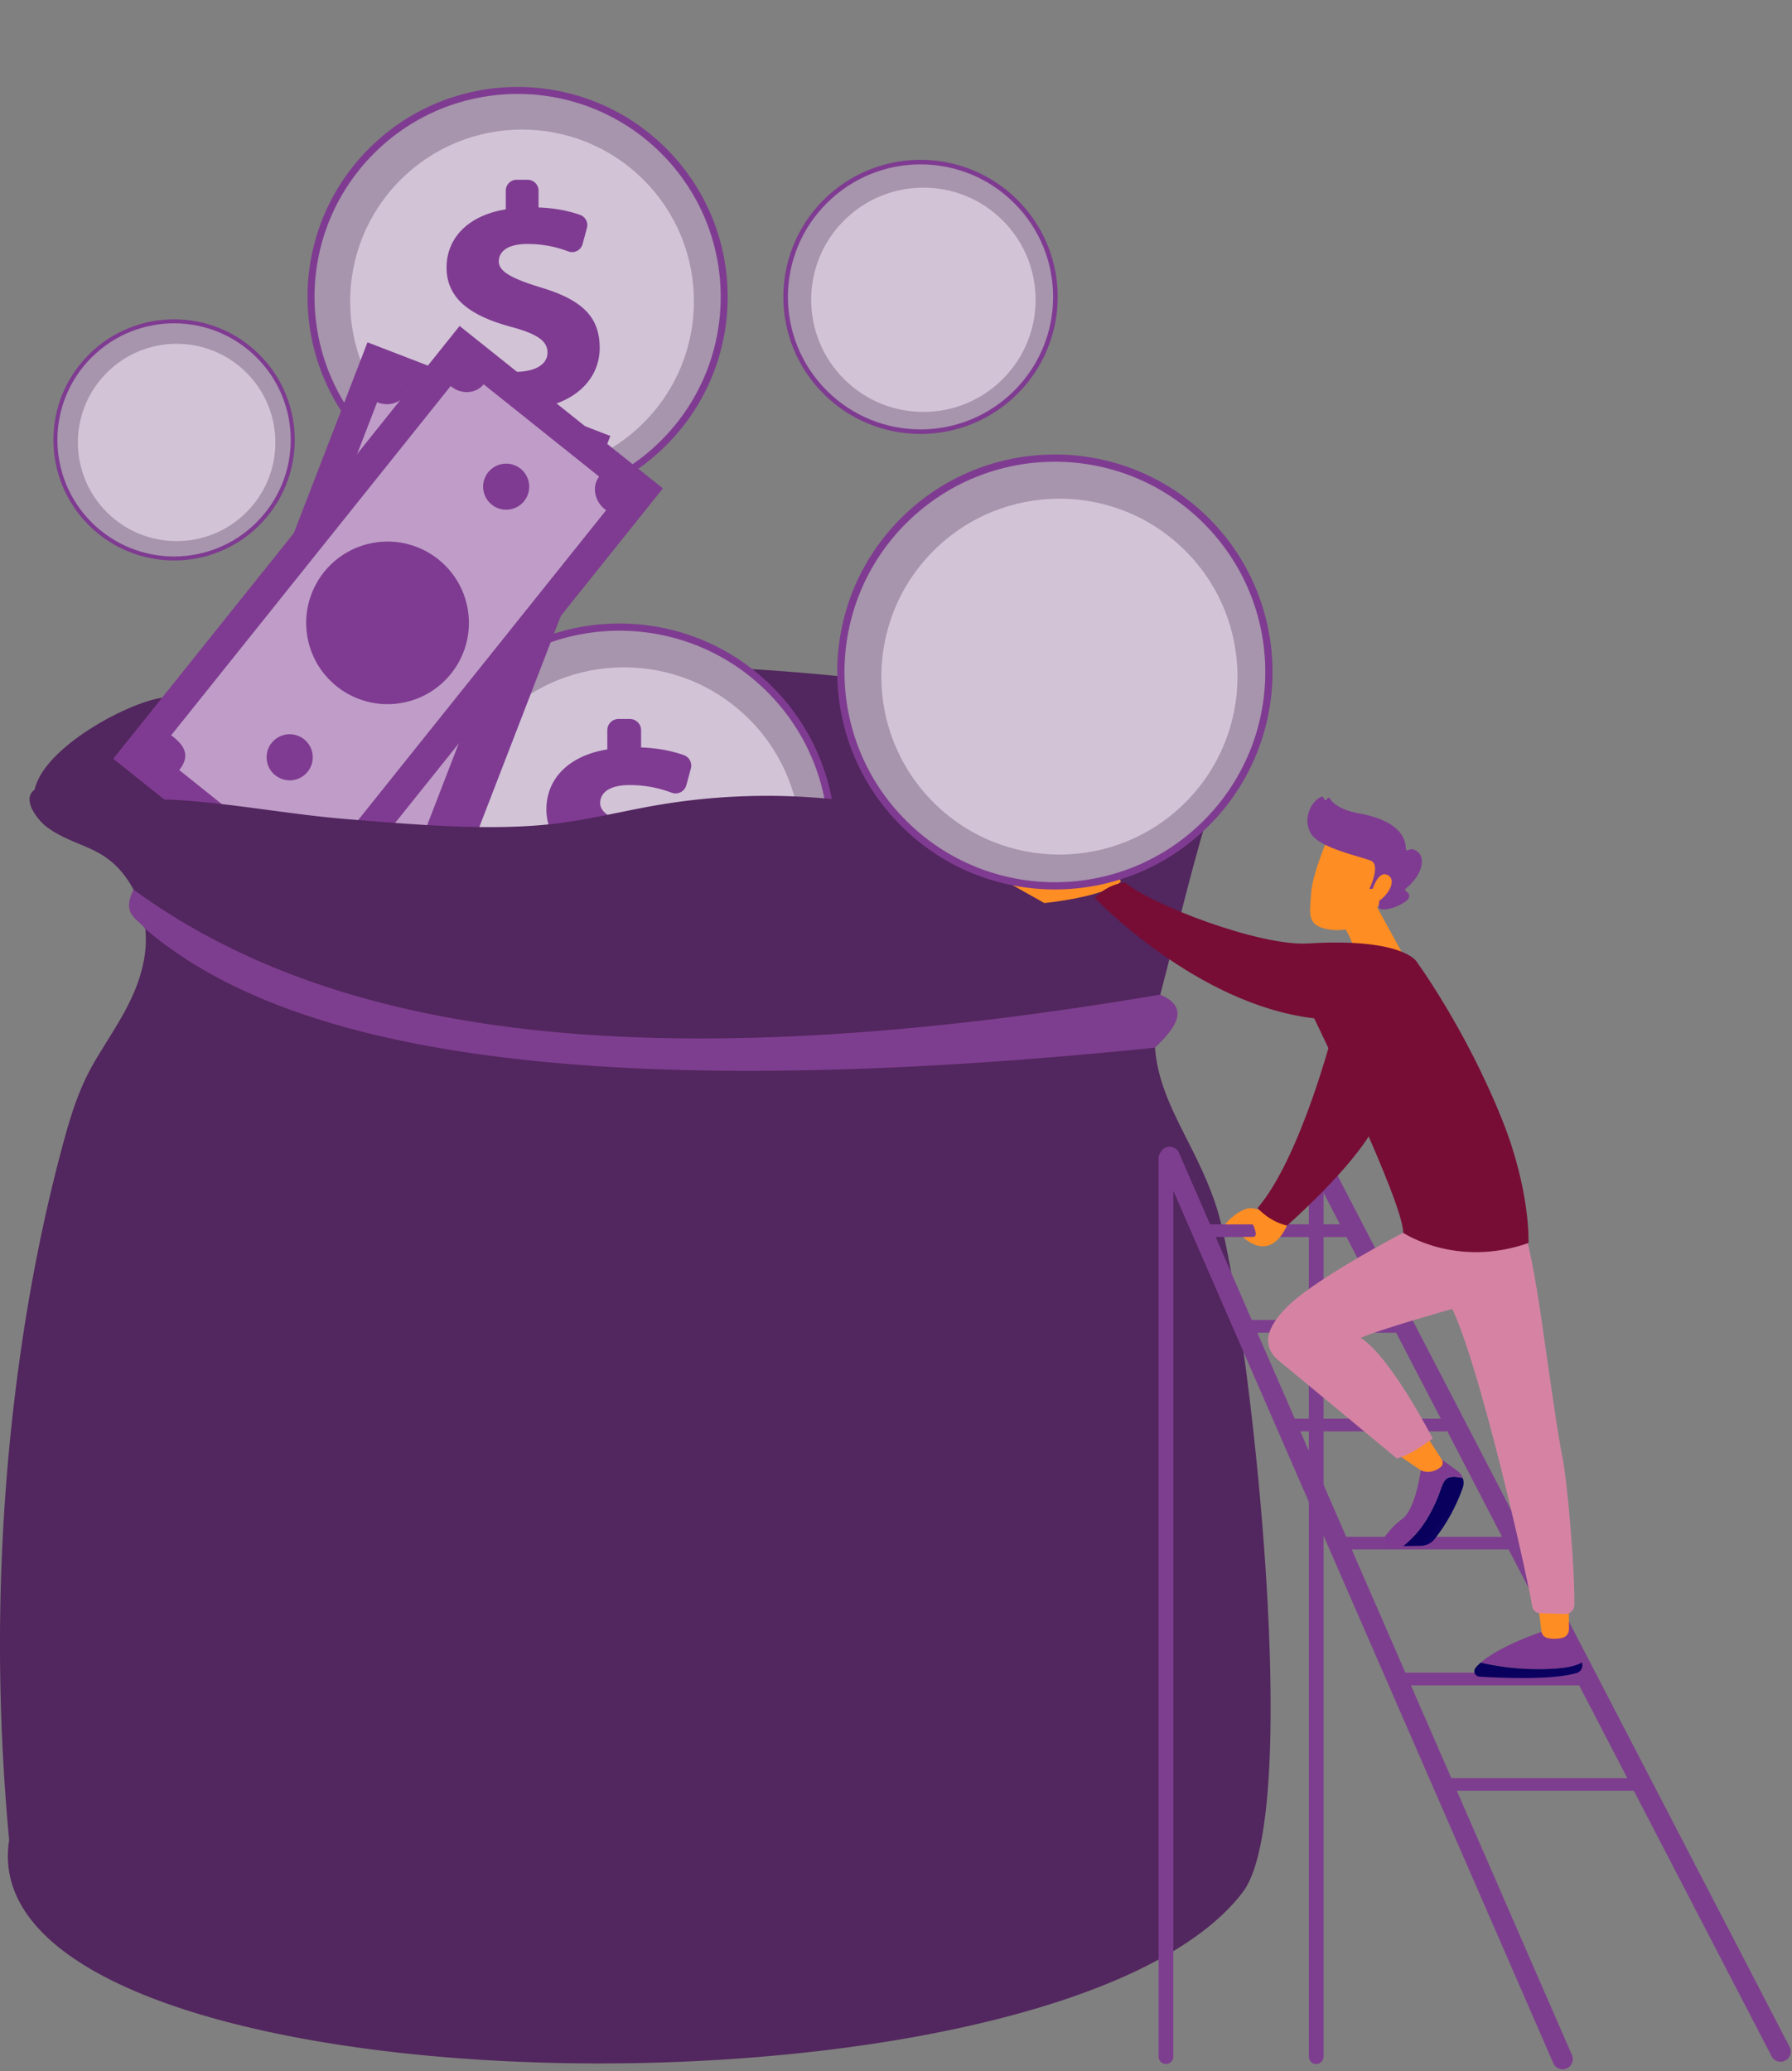 <svg xmlns="http://www.w3.org/2000/svg" width="276" height="319" viewBox="0 0 276 319" fill="none"><rect x="0" y="0" width="276" height="319" fill="#808080" stroke="none"/><path d="M68.537 134.083c7.27.716 14.599 1.434 21.867.69 7.13-.729 14.041-2.846 21.099-4.101a87.776 87.776 0 0 1 28.739-.308c8.537 1.328 16.965 3.925 25.601 3.701 8.636-.224 17.943-4.091 21.395-12.005.427-.976.76-2.032.658-3.092-.31-3.054-3.825-4.532-6.792-5.334-34.355-9.304-70.2-12.55-105.706-10.815-16.718.816-33.433 3.064-50 4.585-6.845.629-28.76 13.097-16.573 20.658 3.08 1.911 10.844 1.204 14.45 1.555l15.09 1.488 30.172 2.978z" fill="#52265E"></path><path d="M39.954 80.878c7.258-7.252 7.258-19.011 0-26.264-7.259-7.253-19.027-7.253-26.286 0-7.258 7.253-7.258 19.012 0 26.264 7.259 7.253 19.027 7.253 26.286 0z" fill="#7F3B91"></path><path d="M39.516 80.442c7.018-7.012 7.018-18.38 0-25.392-7.017-7.011-18.394-7.011-25.412 0-7.017 7.012-7.017 18.38 0 25.392 7.018 7.012 18.395 7.012 25.412 0z" fill="#A794AD"></path><path opacity=".69" d="M37.96 78.886c5.939-5.934 5.939-15.556 0-21.49-5.94-5.935-15.57-5.935-21.509 0-5.939 5.934-5.939 15.555 0 21.49 5.94 5.934 15.57 5.934 21.508 0z" fill="#E5D8E9"></path><path d="M102.601 68.584c12.636-12.626 12.636-33.097 0-45.723-12.636-12.626-33.124-12.626-45.76 0-12.636 12.626-12.636 33.097 0 45.723 12.636 12.626 33.123 12.626 45.76 0z" fill="#7F3B91"></path><path d="M101.842 67.824c12.216-12.206 12.216-31.996 0-44.203-12.216-12.206-32.022-12.206-44.238 0-12.216 12.207-12.216 31.997 0 44.203 12.216 12.206 32.022 12.206 44.238 0z" fill="#A794AD"></path><path opacity=".69" d="M99.125 65.112c10.339-10.33 10.339-27.08 0-37.412-10.34-10.331-27.103-10.331-37.443 0-10.34 10.331-10.34 27.081 0 37.412 10.34 10.332 27.103 10.332 37.443 0z" fill="#E5D8E9"></path><path d="M77.804 66.071v-2.873c-3.003-.12-5.974-.828-8.082-1.751a1.667 1.667 0 0 1-.921-1.97l.731-2.68a1.678 1.678 0 0 1 2.28-1.095c2.093.875 4.676 1.57 7.463 1.57 2.892 0 5.048-.98 5.048-2.988 0-1.812-1.667-2.89-5.686-3.967-5.735-1.568-9.858-4.065-9.858-9.11 0-4.555 3.333-8.034 9.118-8.964v-2.879a1.675 1.675 0 0 1 1.678-1.677h1.692a1.68 1.68 0 0 1 1.678 1.677v2.584c2.778.11 4.802.587 6.406 1.15a1.67 1.67 0 0 1 1.044 2.015l-.667 2.473a1.673 1.673 0 0 1-2.21 1.13 17.486 17.486 0 0 0-6.282-1.14c-3.432 0-4.413 1.423-4.413 2.694 0 1.567 2.06 2.645 6.52 4.017 6.373 1.91 9.02 4.554 9.02 9.303 0 4.36-3.235 8.278-9.51 9.258v3.221a1.673 1.673 0 0 1-1.679 1.677h-1.691a1.679 1.679 0 0 1-1.68-1.675zM118.951 152.817c13.003-12.992 13.003-34.056 0-47.048-13.002-12.992-34.083-12.992-47.086 0-13.002 12.992-13.002 34.056 0 47.048 13.003 12.992 34.084 12.992 47.086 0z" fill="#7F3B91"></path><path d="M118.169 152.035c12.57-12.56 12.57-32.924 0-45.484-12.571-12.56-32.951-12.56-45.522 0-12.57 12.56-12.57 32.924 0 45.484 12.57 12.56 32.951 12.56 45.522 0z" fill="#A794AD"></path><path opacity=".69" d="M115.372 149.24c10.639-10.63 10.639-27.865 0-38.496-10.638-10.63-27.888-10.63-38.526 0-10.64 10.631-10.64 27.866 0 38.496 10.638 10.63 27.888 10.63 38.526 0z" fill="#E5D8E9"></path><path d="M93.436 150.23v-2.961c-3.09-.123-6.147-.852-8.318-1.801a1.72 1.72 0 0 1-.947-2.025l.753-2.758a1.721 1.721 0 0 1 .916-1.098 1.736 1.736 0 0 1 1.43-.032c2.153.902 4.812 1.616 7.678 1.616 2.977 0 5.196-1.008 5.196-3.075 0-1.861-1.715-2.974-5.85-4.082-5.903-1.613-10.14-4.184-10.14-9.375 0-4.688 3.43-8.266 9.382-9.224v-2.963a1.727 1.727 0 0 1 1.727-1.725h1.747a1.726 1.726 0 0 1 1.727 1.725v2.659c2.859.11 4.941.603 6.592 1.182a1.717 1.717 0 0 1 1.074 2.073l-.692 2.552a1.72 1.72 0 0 1-.879 1.085 1.73 1.73 0 0 1-1.395.077 17.996 17.996 0 0 0-6.463-1.173c-3.53 0-4.54 1.462-4.54 2.772 0 1.613 2.119 2.722 6.709 4.133 6.557 1.97 9.281 4.687 9.281 9.576 0 4.487-3.329 8.517-9.785 9.522v3.314a1.727 1.727 0 0 1-1.728 1.727H95.17a1.726 1.726 0 0 1-1.734-1.721zM156.715 60.649c8.25-8.244 8.25-21.609 0-29.853-8.25-8.243-21.626-8.243-29.876 0-8.251 8.244-8.251 21.61 0 29.853 8.25 8.243 21.626 8.243 29.876 0z" fill="#7F3B91"></path><path d="M156.218 60.153c7.976-7.97 7.976-20.89 0-28.86-7.976-7.97-20.908-7.97-28.884 0-7.976 7.97-7.976 20.89 0 28.86 7.976 7.97 20.908 7.97 28.884 0z" fill="#A794AD"></path><path opacity=".69" d="M154.441 58.38c6.751-6.744 6.751-17.68 0-24.425-6.75-6.745-17.695-6.745-24.445 0s-6.75 17.68 0 24.426c6.75 6.745 17.695 6.745 24.445 0z" fill="#E5D8E9"></path><path d="M58.491 56.537 27.742 136.16l37.155 14.325 30.748-79.623-37.154-14.325z" fill="#7F3B91"></path><path opacity=".5" d="m64.624 63.95 21.26 8.196c-.658 1.71.35 3.75 2.244 4.48.06.023.206.076.207.073l-24.817 64.269s-.143-.061-.203-.084c-1.894-.73-3.98.058-4.651 1.797a.228.228 0 0 1-.034.053l-20.78-8.012c1.13-2.931-.71-3.956-2.606-4.686-.06-.023-.08 0-.082 0l24.818-64.27s.01.01.069.034c1.895.731 3.916-.141 4.575-1.85z" fill="#fff"></path><path d="M70.467 112.282c4.893-4.889 4.893-12.816 0-17.705-4.893-4.889-12.826-4.889-17.719 0-4.893 4.89-4.893 12.816 0 17.705 4.893 4.889 12.826 4.889 17.72 0z" fill="url(#qtrmltvg7a)"></path><path d="m69.037 107.649-1.236-.477c-.548 1.267-1.345 2.424-2.09 3.174a.768.768 0 0 1-.998.07l-1.03-.759a.768.768 0 0 1-.27-.882.77.77 0 0 1 .176-.277 8.95 8.95 0 0 0 1.91-2.939c.48-1.24.416-2.327-.447-2.659-.778-.3-1.518.235-2.646 1.78-1.622 2.2-3.377 3.552-5.544 2.717-1.955-.754-2.897-2.759-2.338-5.394l-1.237-.476a.762.762 0 0 1-.492-.701.765.765 0 0 1 .054-.296l.28-.726a.766.766 0 0 1 .998-.438l1.11.428a9.874 9.874 0 0 1 1.55-2.558.767.767 0 0 1 1.038-.11l.953.7a.766.766 0 0 1 .12 1.133 8.052 8.052 0 0 0-1.534 2.506c-.567 1.471-.12 2.126.427 2.338.673.259 1.477-.446 2.804-2.131 1.876-2.416 3.45-3.113 5.49-2.326 1.872.721 3.02 2.757 2.4 5.609l1.384.534a.778.778 0 0 1 .427.408.76.76 0 0 1 .011.589l-.28.726a.767.767 0 0 1-.99.437zM37.836 137.914a.256.256 0 0 1-.091-.017l-6.967-2.686a.253.253 0 0 1-.146-.329l7.592-19.661a.256.256 0 0 1 .325-.138.255.255 0 0 1 .15.32l-7.501 19.426 6.73 2.594a.253.253 0 0 1-.092.491zM85.175 92.047a.253.253 0 0 1-.238-.346l7.407-19.182-7.219-2.782a.254.254 0 1 1 .183-.474l7.456 2.874a.252.252 0 0 1 .14.134.255.255 0 0 1 0 .195l-7.497 19.416a.252.252 0 0 1-.232.165z" fill="#fff"></path><path d="m56.6 52.72-30.748 79.624 37.4 14.419L94 67.14 56.6 52.72z" fill="#7F3B91"></path><path opacity=".5" d="m62.804 60.16 21.26 8.197c-.657 1.71.438 3.773 2.334 4.503.06.023.05.005.295.096l-24.818 64.269c-.243-.097-.227-.094-.287-.117-1.895-.731-4.026.052-4.698 1.791-.01.025-.08.046-.08.046l-20.782-8.012c1.133-2.931-.742-3.98-2.636-4.707a.33.33 0 0 0-.117-.024L58.093 61.93a.33.33 0 0 0 .103.058c1.895.73 3.948-.118 4.608-1.828z" fill="#fff"></path><path d="M68.655 108.473c4.893-4.889 4.893-12.815 0-17.704-4.893-4.89-12.826-4.89-17.72 0-4.892 4.889-4.892 12.815 0 17.704 4.894 4.889 12.827 4.889 17.72 0z" fill="url(#r3i3ow526b)"></path><path d="m67.224 103.841-1.237-.476c-.547 1.268-1.344 2.424-2.09 3.174a.762.762 0 0 1-.997.069l-1.03-.757a.761.761 0 0 1-.313-.558.77.77 0 0 1 .22-.601 8.954 8.954 0 0 0 1.909-2.94c.479-1.24.415-2.327-.447-2.66-.779-.3-1.517.237-2.645 1.782-1.623 2.199-3.377 3.552-5.544 2.716-1.957-.754-2.898-2.759-2.34-5.393l-1.236-.477a.767.767 0 0 1-.438-.997l.28-.726a.766.766 0 0 1 .998-.438l1.11.428a9.827 9.827 0 0 1 1.555-2.557.767.767 0 0 1 1.037-.11l.954.7a.767.767 0 0 1 .12 1.134 8.018 8.018 0 0 0-1.534 2.506c-.569 1.47-.12 2.126.426 2.336.674.26 1.477-.444 2.804-2.13 1.877-2.415 3.45-3.112 5.49-2.325 1.872.72 3.02 2.757 2.401 5.609l1.384.533a.762.762 0 0 1 .492.701.765.765 0 0 1-.054.296l-.28.726a.756.756 0 0 1-.407.424.775.775 0 0 1-.588.011zM36.279 133.947a.241.241 0 0 1-.092-.017l-7.211-2.78a.251.251 0 0 1-.14-.134.254.254 0 0 1 0-.194l7.498-19.417a.253.253 0 0 1 .412-.093.259.259 0 0 1 .079.178.26.26 0 0 1-.017.098l-7.406 19.18 6.973 2.688a.253.253 0 0 1-.09.491h-.006zM83.277 88.23a.254.254 0 0 1-.237-.346l7.407-19.181-6.975-2.689a.254.254 0 1 1 .183-.474l7.213 2.78a.255.255 0 0 1 .145.329l-7.498 19.418a.255.255 0 0 1-.238.163z" fill="#fff"></path><path d="m70.786 50.2-53.347 66.652 31.308 25.016 53.346-66.652-31.307-25.017z" fill="#7F3B91"></path><path opacity=".5" d="m74.49 59.184 17.796 14.22c-1.145 1.431-.747 3.732.84 5 .05.04.018.022.218.183l-43.057 53.801c-.201-.166-.172-.146-.219-.187-1.586-1.267-3.834-1.172-5 .284-.017.02-.07.009-.07.009l-17.396-13.9c1.963-2.454.465-4.015-1.12-5.282a.29.29 0 0 0-.132-.055l43.059-53.8.11.083c1.584 1.268 3.825 1.075 4.97-.356z" fill="#fff"></path><path d="M62.051 108.22c6.796-1.304 11.247-7.865 9.942-14.655-1.305-6.79-7.872-11.238-14.667-9.934-6.796 1.304-11.247 7.866-9.942 14.656 1.305 6.79 7.872 11.237 14.667 9.933zM46.83 113.854a3.546 3.546 0 0 1-3.85 5.918 3.54 3.54 0 0 1-1.903-3.451 3.545 3.545 0 0 1 3.144-3.221 3.553 3.553 0 0 1 2.61.754zM80.175 72.183a3.547 3.547 0 0 1 .07 5.482 3.55 3.55 0 0 1-5.822-3.015 3.545 3.545 0 0 1 3.143-3.222 3.551 3.551 0 0 1 2.61.755z" fill="#7F3B91"></path><path d="M191.398 291.414c9.694-12.726.62-91.173-4.061-105.586-4.029-12.403-12.2-18.999-8.633-32.648 2.149-8.222 4.108-16.522 6.454-24.688.665-2.313 2.589-4.611 3.032-6.896.363-1.868-1.329-4.177-1.074-5.424-1.925 9.42-15.323 11.324-23.035 11.537-10.39.286-20.594-2.422-30.796-3.988a100.144 100.144 0 0 0-32.205.301c-5.29.914-10.51 2.254-15.844 2.86-10.03 1.14-21.714.08-31.788-.729-8.653-.696-17.214-2.367-25.886-2.928-5.248-.339-10.579.316-15.793-.535-1.533-.25-5.165-2.07-6.518-1.006-1.966 1.543.692 4.773 2.048 5.75 4.125 2.975 8.128 2.727 11.618 7.068 2.957 3.673 4.099 8.465 3.298 13.093-1.043 6.027-4.454 10.525-7.487 15.63-2.684 4.517-3.979 9.003-5.34 14.145-2.93 11.065-5.082 22.333-6.598 33.677-3.198 23.932-3.631 48.279-1.38 72.317-6.725 42.833 161.172 45.883 189.988 8.05z" fill="#52265E"></path><path d="M20.566 137.004c28.182 20.516 73.392 30.537 158.137 16.173 4.589 1.996 2.502 4.994-.813 8.174-97.022 9.897-136.777-2.298-155.513-18.299-1.24-1.674-3.717-2.183-1.811-6.048zM202.718 317.868a1.135 1.135 0 0 1-1.136-1.135v-138.45a1.134 1.134 0 0 1 1.136-1.135 1.136 1.136 0 0 1 1.136 1.135v138.45a1.136 1.136 0 0 1-1.136 1.135zM179.579 317.868a1.135 1.135 0 0 1-1.136-1.135v-138.45a1.136 1.136 0 0 1 2.272 0v138.45a1.135 1.135 0 0 1-1.136 1.135z" fill="#7E3E8F"></path><path d="M272.854 316.673 202.06 180.244a1.567 1.567 0 0 1 .18-1.742 1.561 1.561 0 0 1 1.072-.555 1.566 1.566 0 0 1 1.529.856l70.792 136.43a1.56 1.56 0 0 1-.669 2.109 1.564 1.564 0 0 1-2.111-.669h.001zM239.225 317.717l-60.509-138.919a1.569 1.569 0 0 1-.021-1.197 1.564 1.564 0 0 1 2.892-.052l60.51 138.92a1.57 1.57 0 0 1-.292 1.733 1.57 1.57 0 0 1-2.58-.484v-.001z" fill="#7E3E8F"></path><path d="M191.585 205.242h24.543c.26 0 .509-.103.693-.286a.98.98 0 0 0-.693-1.671h-24.543a.98.98 0 1 0 0 1.957zM198.142 220.436h24.545a.98.98 0 0 0 .946-.978.982.982 0 0 0-.946-.978h-24.545a.982.982 0 0 0-.947.978.98.98 0 0 0 .947.978zM206.791 238.628h26.106a.975.975 0 0 0 .934-1.36.983.983 0 0 0-.934-.596h-26.106a.986.986 0 0 0-.934.596.985.985 0 0 0 0 .764.965.965 0 0 0 .55.532.967.967 0 0 0 .384.064zM185.062 190.507h23.416a.99.99 0 0 0 .714-.274.98.98 0 0 0-.714-1.682h-23.416a.982.982 0 0 0-.947.978.98.98 0 0 0 .947.978zM215.405 259.555h28.366a.979.979 0 0 0 0-1.957h-28.366a.979.979 0 1 0 0 1.957zM222.071 275.792h30.426a.98.98 0 0 0 .946-.978.982.982 0 0 0-.946-.978h-30.426a.991.991 0 0 0-.714.275.984.984 0 0 0 .329 1.617.972.972 0 0 0 .385.064z" fill="#7E3E8F"></path><path d="M170.097 133.911s-1.06-1.138-3.024-.78c-1.965.358-3.711 1.038-4.93 0-1.219-1.039-1.653.355-1.653.355l3.663 2.783 5.944-2.358z" fill="url(#vg51098gcc)"></path><path d="M228.053 256.052c3.133-2.725 9.865-4.907 9.865-4.907l4.053.088c1.027 1.155 1.492 3.393 1.691 4.799-.767.456-2.191.855-4.813.985a39.428 39.428 0 0 1-10.796-.965z" fill="#7F3B91"></path><path d="M228.052 256.053a39.452 39.452 0 0 0 10.794.959c2.621-.124 4.053-.524 4.813-.985.016.11.031.219.043.329a1.192 1.192 0 0 1-.839 1.286c-3.7 1.134-11.838.766-15.007.572a.838.838 0 0 1-.715-.497.826.826 0 0 1 .117-.862c.243-.288.509-.556.794-.802z" fill="url(#ji22qg1wqd)"></path><path d="M241.639 247.738v3.219a1.313 1.313 0 0 1-1.038 1.284c-.628.136-1.46.219-2.269.022a1.254 1.254 0 0 1-.936-1.076l-.408-3.449h4.651z" fill="#FE8D23"></path><path d="M221.157 231.252c1.257-2.795.897-4.05 3.385-3.773.258.025.512.081.757.165.162.472.162.985 0 1.457a27.647 27.647 0 0 1-4.355 7.939 2.747 2.747 0 0 1-2.098 1.023l-2.739.045c2.595-2.076 4.007-4.537 5.05-6.856z" fill="url(#p0504y4pue)"></path><path d="M215.927 233.964c2.106-1.481 2.891-7.528 2.891-7.528l3.245-1.651 2.446 1.772c.368.274.643.653.789 1.087a3.323 3.323 0 0 0-.757-.165c-2.487-.278-2.128.978-3.384 3.773-1.043 2.319-2.455 4.779-5.056 6.856l-1.885.031a1.01 1.01 0 0 1-.822-1.625c.644-.845 1.524-1.84 2.533-2.55z" fill="#7F3B91"></path><path d="m220.103 221.738 1.959 3.045a.891.891 0 0 1-.196 1.177c-.628.493-1.716 1.045-3.049.474l-3.147-2.155 4.433-2.541z" fill="#FE8D23"></path><path d="M234.811 189.605s1.03 2.901 2.525 13.094c1.495 10.193 2.478 17.606 3.293 21.648.745 3.697 1.92 17.009 1.85 22.831a1.394 1.394 0 0 1-1.438 1.382l-3.855-.121a1.247 1.247 0 0 1-1.194-1.037c-1.02-5.995-8.072-36.925-12.323-45.822 0 0-11.311 3.194-14.131 4.479 0 0 3.647 1.459 11.118 15.456 0 0-3.227 2.562-5.512 3.095 0 0-16.352-13.551-18.079-14.968-1.728-1.418-3.301-3.862 1.107-8.312 4.408-4.45 17.937-11.471 17.937-11.471l18.702-.254z" fill="#D683A3"></path><path d="M224.288 201.898c.03 0 .058-.006.085-.019l4.033-1.554a5.058 5.058 0 0 0 2.871-4.519.196.196 0 0 0-.195-.196.164.164 0 0 0-.076.012.188.188 0 0 0-.066.041.196.196 0 0 0-.055.141 4.664 4.664 0 0 1-2.647 4.168l-4.034 1.554a.195.195 0 0 0-.037.328.197.197 0 0 0 .121.044z" fill="#D683A3"></path><path d="M198.226 188.748s-4.248-3.213-6.183-2.61c-1.934.603-3.359 2.414-3.359 2.414h4.272s1.017 1.956 0 1.956h-1.509s3.99 4.176 6.779-1.76z" fill="#FE8D23"></path><path d="M205.421 158.441s-4.986 19.702-11.739 27.619c0 0 1.828 2.08 4.544 2.686 0 0 10.367-9.084 13.525-15.387 3.158-6.304-6.33-14.918-6.33-14.918z" fill="#770D35"></path><path d="m212.084 139.691 4.954 9.054h-7.817s-.628-4.138-2.684-6.629l5.547-2.425z" fill="#FE8D23"></path><path d="M204.58 128.91s-2.481 5.692-2.648 8.686c-.166 2.995-.812 4.926 2.648 5.532 3.459.606 6.374-1.121 7.953-4.099 0 0 2.474-4.588 1.92-6.468-.555-1.879-9.873-3.651-9.873-3.651z" fill="#FE8D23"></path><path d="M211.35 136.889h-.438s1.802-3.693.219-4.342c-1.583-.649-7.855-1.927-9.209-4.15-1.304-2.144-.141-4.913 1.599-5.692a.237.237 0 0 1 .17-.003c.055.02.101.061.127.113l.145.272a.236.236 0 0 0 .235.131.237.237 0 0 0 .203-.175.235.235 0 0 1 .422-.065c.414.665 1.533 1.751 4.544 2.298 4.272.787 7.091 2.518 7.16 5.461a.232.232 0 0 0 .246.231.236.236 0 0 0 .118-.038c.315-.192.819-.282 1.494.284 1.172.985.692 3.54-1.878 5.641a.241.241 0 0 0-.089.191.238.238 0 0 0 .1.186c.466.303 1.16 1.023-.638 1.984-1.842.985-2.93.876-3.341.766a.235.235 0 0 1-.179-.241l.162-2.613a.23.23 0 0 0-.141-.23.229.229 0 0 0-.093-.02l-.938.011z" fill="#7F3B91"></path><path d="M211.24 137.435s.948-3.638 2.58-2.618c1.632 1.02-.847 4.077-2.16 4.213l-.42-1.595zM172.626 135.792s-.727-3.037-2.917-2.62c-2.189.417-7.164 3.118-8.444 2.62-1.281-.498-2.921-1.688-3.762-1.268l1.481 1.84s-3.806-2.189-4.463-.846l6.335 3.561s9.268-.927 11.77-3.287z" fill="#FE8D23"></path><path d="M218.137 148.035s-2.209-3.628-16.65-2.737c-7.508.462-24.396-6.075-28.152-9.364 0 0-2.451-.016-4.71 2.346 0 0 15.597 16.448 33.783 18.55 0 0 13.802 28.419 13.704 33.032 0 0 8.191 5.493 19.306 1.561 0 0 .341-7.899-3.997-18.811-5.639-14.171-13.284-24.577-13.284-24.577z" fill="#770D35"></path><path d="M186.174 127.172c13.091-13.08 13.091-34.287 0-47.368-13.091-13.08-34.315-13.08-47.406 0-13.091 13.08-13.091 34.288 0 47.368 13.091 13.081 34.315 13.081 47.406 0z" fill="#7F3B91"></path><path d="M185.387 126.385c12.656-12.645 12.656-33.148 0-45.794-12.656-12.645-33.175-12.645-45.831 0-12.656 12.646-12.656 33.149 0 45.794 12.656 12.646 33.175 12.646 45.831 0z" fill="#A794AD"></path><path opacity=".69" d="M182.566 123.583c10.712-10.703 10.712-28.056 0-38.76-10.711-10.702-28.078-10.702-38.79 0-10.712 10.704-10.712 28.057 0 38.76s28.079 10.703 38.79 0z" fill="#E5D8E9"></path><defs><linearGradient id="qtrmltvg7a" x1="53.585" y1="99.626" x2="153.533" y2="147.433" gradientUnits="userSpaceOnUse"><stop stop-color="#50E7B7"></stop><stop offset="1" stop-color="#323992"></stop></linearGradient><linearGradient id="r3i3ow526b" x1="51.772" y1="95.818" x2="151.721" y2="143.624" gradientUnits="userSpaceOnUse"><stop stop-color="#50E7B7"></stop><stop offset="1" stop-color="#323992"></stop></linearGradient><linearGradient id="vg51098gcc" x1="160.389" y1="128.583" x2="166.258" y2="134.717" gradientUnits="userSpaceOnUse"><stop stop-color="#FEBBBA"></stop><stop offset="1" stop-color="#FF928E"></stop></linearGradient><linearGradient id="ji22qg1wqd" x1="235.34" y1="256.601" x2="238.955" y2="279.586" gradientUnits="userSpaceOnUse"><stop stop-color="#09005D"></stop><stop offset="1" stop-color="#1A0F91"></stop></linearGradient><linearGradient id="p0504y4pue" x1="221.716" y1="233.725" x2="232.458" y2="242.717" gradientUnits="userSpaceOnUse"><stop stop-color="#09005D"></stop><stop offset="1" stop-color="#1A0F91"></stop></linearGradient></defs></svg>